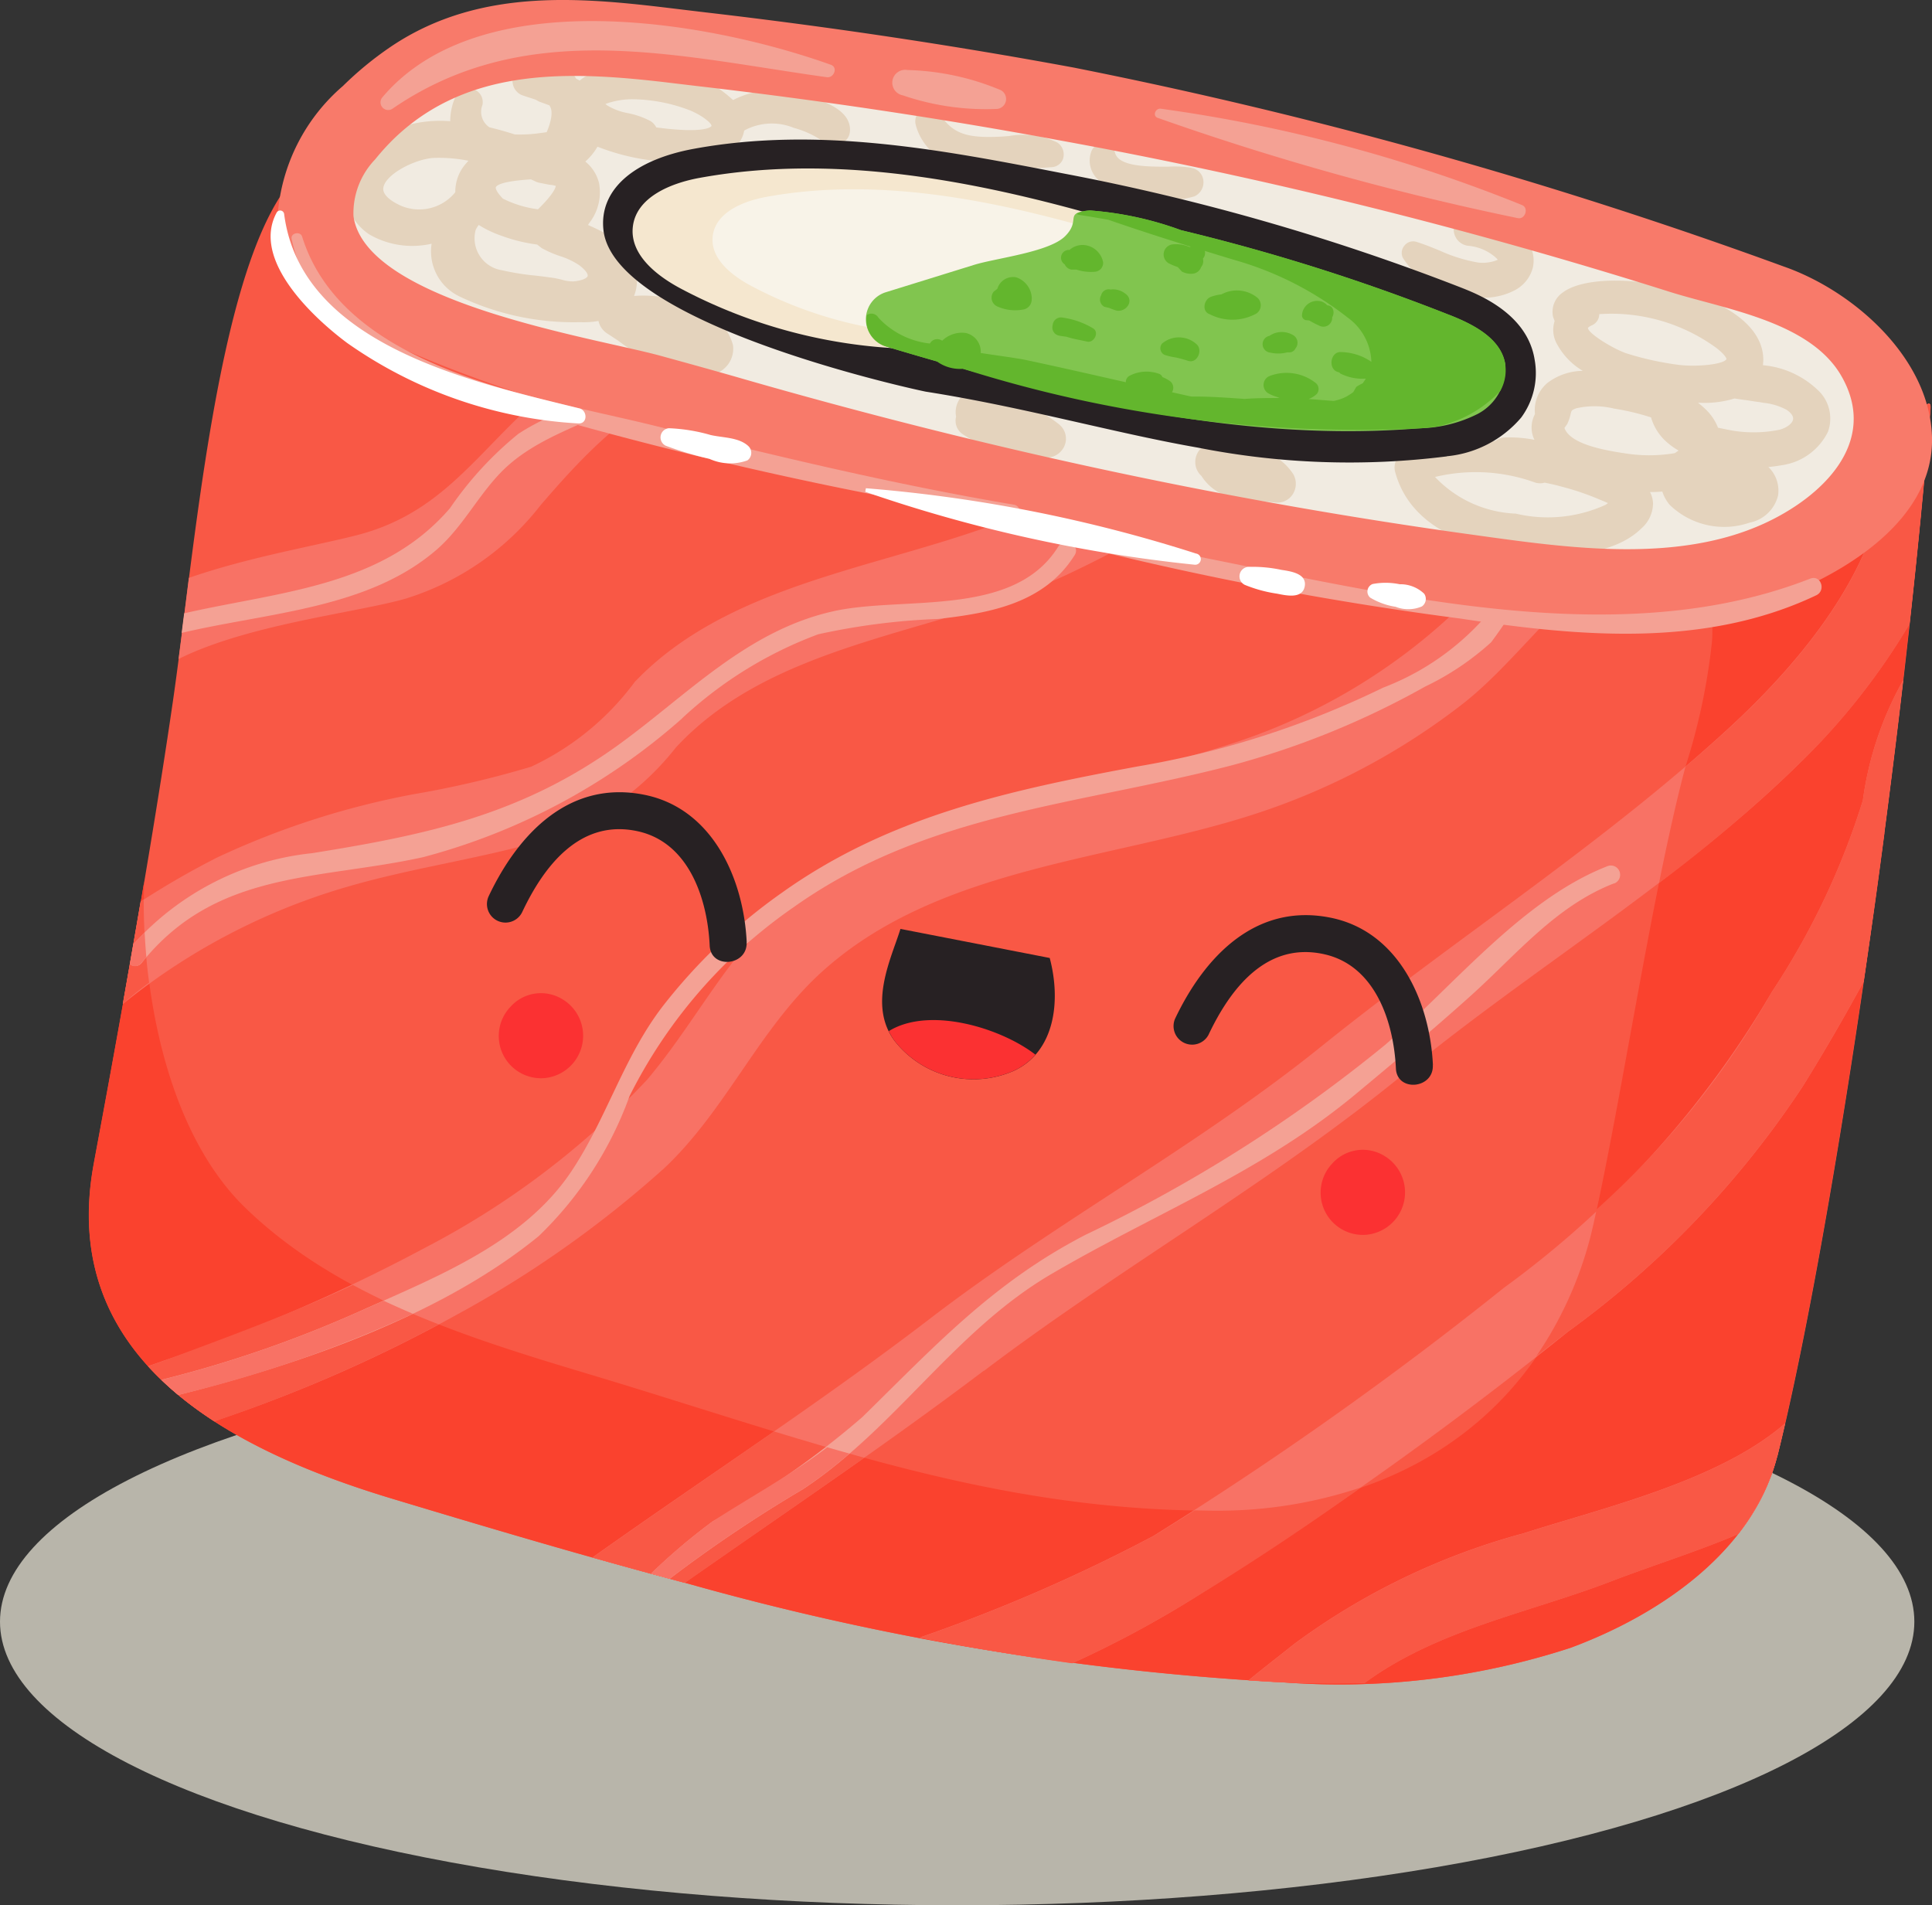 <svg xmlns="http://www.w3.org/2000/svg" width="54.498" height="53.743" viewBox="0 0 54.498 53.743">
  <rect x="0" y="0" width="54.498" height="53.743" fill="#333333" stroke="none"/>
  <g id="Avatar" transform="translate(-406 -1894.257)">
    <ellipse id="Ellipse_18" data-name="Ellipse 18" cx="27" cy="8" rx="27" ry="8" transform="translate(406 1932)" fill="#b8b5aa"/>
    <g id="Maki_d_âne" data-name="Maki d&apos;âne" transform="translate(322.396 2372.743)">
      <path id="Tracé_346" data-name="Tracé 346" d="M133.738-434c-.664,2.656-3.265,4.462-5.832,5.414a21.018,21.018,0,0,1-8.1.974A77.271,77.271,0,0,1,103-430.4c-2.8-.74-5.583-1.566-8.358-2.4-4.687-1.415-9.376-3.96-8.4-9.39.055-.309,1.457-7.689,2.24-13.1.6-4.126,1.217-11.932,3.244-14.544-.84,3.108,8.731,4.864,10.285,5.311,4.11,1.178,8.292,1.873,12.427,2.927,5.249,1.339,11.627,3.75,17.041,2.442a8.321,8.321,0,0,0,3.728-1.713c.433-.425,1.149-2.489,1.707-2.57s.238-.593.453-.069.741-.573.694-.008c-.89,10.727-2.889,23.8-4.317,29.516" transform="translate(0 -3.42)" fill="#f95845" fill-rule="evenodd"/>
      <path id="Tracé_347" data-name="Tracé 347" d="M137.4-459.417c-.389.243-.778.489-1.162.743-.5.331-.647,1.427-1.1,1.893a4.769,4.769,0,0,1-2.028,1.093c-1.614.525-1.133,1.392-1.212,2.72a17.645,17.645,0,0,1-.751,3.549c-.921,3.429-1.806,9.4-2.587,12.879-1.132,5.038-5.149,8.1-10.675,8.107-6.386.005-11.584-2.027-17.645-3.845-3.481-1.044-7.107-2.171-9.717-4.7-2.327-2.255-2.957-6.484-2.85-9.212-.688,4.074-1.4,7.8-1.435,8.02-.973,5.429,3.717,7.974,8.4,9.39,2.775.838,5.555,1.664,8.358,2.4a77.269,77.269,0,0,0,16.808,2.789,21.017,21.017,0,0,0,8.1-.974c2.567-.951,5.168-2.758,5.832-5.414,1.429-5.718,3.427-18.789,4.317-29.516.045-.535-.426.42-.658.076" transform="translate(0 -7.44)" fill="#fa422e" fill-rule="evenodd"/>
      <path id="Tracé_348" data-name="Tracé 348" d="M127.839-434.343l-4.211-.82c-.254.823-.921,2.132-.173,3.149a2.827,2.827,0,0,0,3.389.846c1.139-.544,1.317-1.954.995-3.174" transform="translate(-14.624 -17.121)" fill="#272123" fill-rule="evenodd"/>
      <path id="Tracé_349" data-name="Tracé 349" d="M107-432.007a1.155,1.155,0,0,0-1.432.23,1.192,1.192,0,0,0,.948,2.014,1.2,1.2,0,0,0,.484-2.244" transform="translate(-7.563 -18.312)" fill="#fb3132" fill-rule="evenodd"/>
      <path id="Tracé_350" data-name="Tracé 350" d="M145.33-424.7a1.155,1.155,0,0,0-1.432.231,1.192,1.192,0,0,0,.948,2.014,1.2,1.2,0,0,0,.484-2.245" transform="translate(-22.71 -21.201)" fill="#fb3132" fill-rule="evenodd"/>
      <path id="Tracé_351" data-name="Tracé 351" d="M123.42-430.6a1.743,1.743,0,0,0,.157.265,2.827,2.827,0,0,0,3.389.846,1.817,1.817,0,0,0,.591-.447c-.964-.748-2.986-1.375-4.137-.663" transform="translate(-14.746 -18.801)" fill="#fb3132" fill-rule="evenodd"/>
      <path id="Tracé_352" data-name="Tracé 352" d="M103.392-434.943c1.77-1.641,2.694-3.937,4.458-5.55,3.281-3,8.165-3.163,12.207-4.469a19.239,19.239,0,0,0,5.93-3.141c1.3-1.028,2.355-2.522,3.687-3.554a20.142,20.142,0,0,1-2.83-.132c-.339.345-.676.694-1.024,1.034a16.615,16.615,0,0,1-6.483,3.828c-4.044,1.306-8.516,1.587-12.047,4.182-1.924,1.413-2.841,3.5-4.346,5.274a23.29,23.29,0,0,1-6.229,4.717,48.125,48.125,0,0,1-7.4,3.2c-.14.052-.286.1-.434.154a9.47,9.47,0,0,0,1.871,1.555c.084-.03.167-.063.251-.092a40.578,40.578,0,0,0,6.592-2.921,30.5,30.5,0,0,0,5.8-4.09" transform="translate(-1.095 -10.55)" fill="#f87265" fill-rule="evenodd"/>
      <path id="Tracé_353" data-name="Tracé 353" d="M90.291-453.286c1.974-.989,5.093-1.317,6.43-1.711a7.7,7.7,0,0,0,3.782-2.625c.948-1.1,2.94-3.395,4.6-3.306h.034q-.739-.192-1.477-.4c-.313-.09-.952-.233-1.762-.429a14.548,14.548,0,0,0-1.415,1.094c-1.791,1.556-2.741,3.268-5.177,3.887-1.222.31-3.048.619-4.721,1.2-.1.812-.2,1.588-.292,2.3" transform="translate(-1.654 -6.609)" fill="#f87265" fill-rule="evenodd"/>
      <path id="Tracé_354" data-name="Tracé 354" d="M154.01-408.975a5.909,5.909,0,0,0,1.106-2.208c.072-.287.145-.6.22-.921-1.868,1.632-5.172,2.393-7.369,3.1a19.343,19.343,0,0,0-6.484,3.127c-.4.322-.846.66-1.282,1.022.327.018.654.044.982.056.761.028,1.528.036,2.293.016l.041-.03c2.059-1.491,4.6-1.947,6.93-2.843,1.16-.445,2.393-.828,3.564-1.324" transform="translate(-21.377 -26.234)" fill="#f87265" fill-rule="evenodd"/>
      <path id="Tracé_355" data-name="Tracé 355" d="M129.164-419.03a29.907,29.907,0,0,0,3.482-1.869,109.639,109.639,0,0,0,10.508-7.486,26.736,26.736,0,0,0,6.615-6.912c.6-.963,1.174-1.955,1.721-2.96.4-2.734.781-5.62,1.115-8.5a9.515,9.515,0,0,0-1.136,3.392,21.16,21.16,0,0,1-2.567,5.4,27.458,27.458,0,0,1-7.552,8.339,102.26,102.26,0,0,1-9.9,7.008,46.676,46.676,0,0,1-6.583,2.86q2.138.423,4.3.725" transform="translate(-15.318 -12.539)" fill="#f87265" fill-rule="evenodd"/>
      <path id="Tracé_356" data-name="Tracé 356" d="M99.353-445.91a7.855,7.855,0,0,0,3.943-2.674c2.792-3.017,7.448-3.2,11.024-4.874,1.268-.593,2.479-1.281,3.714-1.929-1-.281-1.971-.554-2.909-.794-.5.261-1.012.516-1.526.758-3.671,1.729-8.536,1.924-11.462,4.987a7.66,7.66,0,0,1-2.923,2.392,27.928,27.928,0,0,1-3.322.777,23.015,23.015,0,0,0-5.544,1.788,23.951,23.951,0,0,0-2.15,1.241c-.172,1.011-.344,1.989-.5,2.887a18.01,18.01,0,0,1,6.337-3.308c1.752-.512,3.565-.764,5.32-1.251" transform="translate(-0.628 -8.815)" fill="#f87265" fill-rule="evenodd"/>
      <path id="Tracé_357" data-name="Tracé 357" d="M120.651-432.418c3.879-2.938,8.11-5.314,11.881-8.407,3.646-2.992,7.832-5.466,11.186-8.794a18.988,18.988,0,0,0,3.037-3.867c.226-2.054.425-4.088.588-6.044.047-.565-.48.532-.694.008-.191-.463.037-.119-.294.024-.129.881-.207,1.775-.423,2.668-.583,2.4-2.449,4.6-4.227,6.243-3.565,3.291-7.769,5.982-11.55,9.027-3.484,2.806-7.449,4.929-11,7.649-3.1,2.378-6.37,4.5-9.551,6.759q1.3.367,2.6.715c2.824-1.978,5.686-3.9,8.438-5.982" transform="translate(-9.288 -7.402)" fill="#f87265" fill-rule="evenodd"/>
      <path id="Tracé_358" data-name="Tracé 358" d="M137.313-409.114a12.691,12.691,0,0,1-4.112.656c-.2,0-.388-.006-.581-.01q-.582.37-1.168.729a46.676,46.676,0,0,1-6.583,2.86q2.138.423,4.3.725a29.911,29.911,0,0,0,3.482-1.869c1.6-.972,3.146-2.012,4.667-3.092" transform="translate(-15.318 -27.415)" fill="#f95845" fill-rule="evenodd"/>
      <path id="Tracé_359" data-name="Tracé 359" d="M163.433-442.443q.283-2.156.534-4.314a9.515,9.515,0,0,0-1.136,3.392,21.16,21.16,0,0,1-2.567,5.4,24.452,24.452,0,0,1-4.94,6.129c-.028.131-.057.266-.085.391a10.7,10.7,0,0,1-1.619,3.755c.3-.232.6-.465.9-.7a26.736,26.736,0,0,0,6.615-6.912c.6-.963,1.174-1.955,1.721-2.96q.15-1.022.3-2.071c.1-.706.193-1.409.286-2.116" transform="translate(-26.681 -12.539)" fill="#f95845" fill-rule="evenodd"/>
      <path id="Tracé_360" data-name="Tracé 360" d="M94.653-418.557c-1.736.812-3.521,1.461-5.342,2.141-.14.052-.286.1-.434.154.125.137.256.269.392.4l.047.044a9.406,9.406,0,0,0,.872.723l.095.069c.152.109.306.217.465.319.084-.03.168-.062.252-.091a41.413,41.413,0,0,0,6.076-2.648,21.688,21.688,0,0,1-2.422-1.11" transform="translate(-1.095 -23.683)" fill="#f95845" fill-rule="evenodd"/>
      <path id="Tracé_361" data-name="Tracé 361" d="M155.335-412.1c-1.868,1.632-5.172,2.393-7.369,3.1a19.343,19.343,0,0,0-6.484,3.127c-.4.322-.846.66-1.282,1.022.327.018.654.044.982.056.761.028,1.528.036,2.293.016l.041-.03c2.059-1.491,4.6-1.947,6.93-2.843,1.16-.445,2.393-.828,3.564-1.324.117-.152.227-.308.331-.466l.075-.121q.114-.183.215-.374l.081-.158c.06-.123.116-.251.168-.38l.064-.157a5.5,5.5,0,0,0,.172-.552c.037-.148.075-.3.112-.462s.071-.3.107-.458" transform="translate(-21.377 -26.234)" fill="#f95845" fill-rule="evenodd"/>
      <path id="Tracé_362" data-name="Tracé 362" d="M167-459.585l-.007-.036c-.069-.016-.078-.012-.088,0-.109.077-.271.272-.411.293h-.054l-.051-.024-.047-.05c-.123.076-.245.157-.368.235a23.286,23.286,0,0,1-.386,2.391c-.583,2.4-2.449,4.6-4.227,6.243-.415.383-.839.756-1.271,1.124-.252.941-.5,2.07-.746,3.282a40.565,40.565,0,0,0,4.03-3.44,18.988,18.988,0,0,0,3.037-3.867q.08-.722.154-1.434l.018-.174q.074-.724.145-1.442l0-.042q.064-.655.123-1.3l.029-.319c.04-.446.079-.891.116-1.331l0-.085,0-.018" transform="translate(-28.942 -7.451)" fill="#f95845" fill-rule="evenodd"/>
      <path id="Tracé_363" data-name="Tracé 363" d="M88.287-436.525l-.088.055-.013.077c-.025.147-.05.292-.076.438-.018.106-.036.212-.055.318-.021.125-.043.249-.065.373s-.044.256-.067.382c-.017.1-.034.193-.05.289-.025.143-.051.286-.075.425-.015.085-.03.167-.044.25-.02.111-.04.225-.06.334.234-.209.484-.41.745-.6a17.366,17.366,0,0,1-.153-2.339" transform="translate(-0.628 -16.583)" fill="#f95845" fill-rule="evenodd"/>
      <path id="Tracé_364" data-name="Tracé 364" d="M117.273-410.983c-.847-.232-1.694-.483-2.546-.742-1.706,1.185-3.425,2.353-5.12,3.556q1.3.367,2.6.715c1.684-1.179,3.38-2.342,5.061-3.528" transform="translate(-9.288 -26.383)" fill="#f95845" fill-rule="evenodd"/>
      <path id="Tracé_365" data-name="Tracé 365" d="M103.6-448.225a11.5,11.5,0,0,1,3.843-2.372,18.976,18.976,0,0,1,3.383-.432c1.494-.17,3-.449,3.849-1.8.178-.284-.3-.508-.472-.226-1.251,1.991-4.32,1.377-6.294,1.8-2.46.532-4.137,2.353-6.1,3.775-2.731,1.976-5.41,2.541-8.645,3.058a7.881,7.881,0,0,0-5.033,2.562c-.034.193-.067.384-.1.572a.232.232,0,0,0,.33-.044c2.1-2.621,4.991-2.326,7.945-2.98a17.913,17.913,0,0,0,7.3-3.915" transform="translate(-0.757 -9.998)" fill="#f4a194" fill-rule="evenodd"/>
      <path id="Tracé_366" data-name="Tracé 366" d="M139.5-437.617a.262.262,0,0,0-.18-.492c-2.413.936-4.365,3.4-6.291,5.052a41.55,41.55,0,0,1-8.438,5.348c-2.607,1.346-4.243,3.129-6.3,5.144a24.7,24.7,0,0,1-4.22,2.942,17.306,17.306,0,0,0-1.739,1.473l.527.144a38.333,38.333,0,0,1,3.752-2.522c2.619-1.724,4.271-4.462,7-6.065,2.95-1.729,5.956-2.881,8.618-5.1,1.09-.907,2.186-1.822,3.239-2.77,1.276-1.149,2.386-2.521,4.028-3.157" transform="translate(-10.362 -15.949)" fill="#f4a194" fill-rule="evenodd"/>
      <path id="Tracé_367" data-name="Tracé 367" d="M90.448-453.648c2.413-.573,5.257-.674,7.188-2.347.727-.63,1.153-1.5,1.816-2.183,1.046-1.073,2.619-1.4,3.878-2.16.288-.174-.012-.6-.3-.429-.982.592-2.133.876-3.089,1.505a9.871,9.871,0,0,0-1.926,2.094c-1.906,2.225-4.817,2.353-7.5,2.968q-.036.279-.07.551" transform="translate(-1.716 -6.986)" fill="#f4a194" fill-rule="evenodd"/>
      <path id="Tracé_368" data-name="Tracé 368" d="M89.971-428.55c3.461-.871,7.414-2.232,10.168-4.479a10.369,10.369,0,0,0,2.564-3.953,14.207,14.207,0,0,1,4.626-5.325c3.761-2.673,8.037-2.879,12.349-4a23.594,23.594,0,0,0,5.464-2.223,7.719,7.719,0,0,0,1.863-1.25,12.837,12.837,0,0,0,1.169-1.879c-.186-.012-.372-.022-.559-.039-.107.212-.206.435-.356.68a7.319,7.319,0,0,1-3.3,2.517,25.47,25.47,0,0,1-6.913,2.22c-3.582.666-6.987,1.392-10.013,3.541a15.713,15.713,0,0,0-3.411,3.247c-1.091,1.43-1.57,3.147-2.553,4.624-1.342,2.019-3.786,2.977-5.933,3.939a33.36,33.36,0,0,1-5.636,1.952c.152.146.308.288.474.425" transform="translate(-1.34 -10.588)" fill="#f4a194" fill-rule="evenodd"/>
      <path id="Tracé_369" data-name="Tracé 369" d="M96.593-417.454c-.278-.119-.554-.24-.826-.369l-.634.281a33.36,33.36,0,0,1-5.636,1.952c.152.146.308.288.474.425a35.889,35.889,0,0,0,6.622-2.29" transform="translate(-1.34 -23.973)" fill="#f87265" fill-rule="evenodd"/>
      <path id="Tracé_370" data-name="Tracé 370" d="M117.3-410.987c-1.019.78-2.116,1.369-3.232,2.09a17.307,17.307,0,0,0-1.739,1.473l.05.014.477.13a38.332,38.332,0,0,1,3.752-2.522,12.867,12.867,0,0,0,1.319-1.008q-.313-.087-.627-.177" transform="translate(-10.362 -26.675)" fill="#f87265" fill-rule="evenodd"/>
      <path id="Tracé_371" data-name="Tracé 371" d="M88.441-435.007c-.106.11-.215.215-.318.334q-.037.21-.073.417l-.01.055-.018.1a.232.232,0,0,0,.33-.044l.138-.157c-.022-.24-.037-.474-.05-.7" transform="translate(-0.757 -17.182)" fill="#f87265" fill-rule="evenodd"/>
      <path id="Tracé_372" data-name="Tracé 372" d="M112.007-437.308c-.084-1.781-.957-3.765-2.876-4.156-2.13-.435-3.573,1.107-4.4,2.854a.523.523,0,0,0,.944.451c.609-1.291,1.629-2.643,3.27-2.276,1.445.324,1.957,1.923,2.018,3.224.032.672,1.074.576,1.042-.1" transform="translate(-7.34 -14.601)" fill="#272123" fill-rule="evenodd"/>
      <path id="Tracé_373" data-name="Tracé 373" d="M144.012-431.574c-.083-1.781-.956-3.764-2.876-4.157-2.129-.435-3.573,1.108-4.4,2.853a.524.524,0,0,0,.944.452c.61-1.291,1.629-2.644,3.269-2.276,1.446.324,1.958,1.922,2.019,3.223.031.672,1.074.576,1.041-.1" transform="translate(-19.988 -16.867)" fill="#272123" fill-rule="evenodd"/>
      <path id="Tracé_374" data-name="Tracé 374" d="M98.18-474.633a4.332,4.332,0,0,0-1.53,2.872,2.925,2.925,0,0,0,1.736,2.322c2.979,1.554,6.638,2.341,9.849,3.269q5.366,1.551,10.833,2.719,5.025,1.064,10.116,1.771c2.973.409,5.954.9,8.79-.405a6.522,6.522,0,0,0,2.509-1.88,3.742,3.742,0,0,0,.774-2.971c-.327-1.566-1.842-2.151-3.194-2.622a137.063,137.063,0,0,0-20.191-5.309q-5.136-.951-10.329-1.548c-2.736-.318-5.715-.849-8.157.794a8.673,8.673,0,0,0-1.206.989" transform="translate(-4.166 -0.683)" fill="#f1ebe1" fill-rule="evenodd"/>
      <path id="Tracé_375" data-name="Tracé 375" d="M107.767-474.237a4.626,4.626,0,0,0-1.591-.31,2.212,2.212,0,0,0-.786.133l.057.044a1.726,1.726,0,0,0,.581.215,2.328,2.328,0,0,1,.63.221.428.428,0,0,1,.166.181c1.444.192,1.56-.039,1.56-.041C108.387-473.88,108.088-474.109,107.767-474.237Zm-6.289,1.48.048-.056a4.255,4.255,0,0,0-.992-.079c-.539.041-1.333.458-1.406.828-.041.207.21.38.428.489a1.31,1.31,0,0,0,1.6-.35A1.2,1.2,0,0,1,101.478-472.757Zm1.97.543-.158-.074c-.8.051-.966.161-.991.224-.009.022.009.125.2.32a3.068,3.068,0,0,0,.99.3c.48-.468.5-.636.5-.66l-.084-.021-.1-.012-.3-.059Zm1.026,2.806c.275-.021.4-.1.415-.151s-.039-.151-.227-.3a2.091,2.091,0,0,0-.553-.264,3.109,3.109,0,0,1-.516-.226l-.127-.1a4.553,4.553,0,0,1-1.022-.253,3.087,3.087,0,0,1-.628-.3.92.92,0,0,0-.084.137.911.911,0,0,0,.741,1.141,7.57,7.57,0,0,0,.96.153c.169.02.337.04.5.065.067.01.14.027.215.045A1.14,1.14,0,0,0,104.473-469.409Zm7.816-4.264a.4.4,0,0,1-.334.394.709.709,0,0,1-.533-.151l-.1-.06a2.768,2.768,0,0,0-.619-.252,1.636,1.636,0,0,0-1.353.052l-.047.027a.759.759,0,0,1-.189.391,2.051,2.051,0,0,1-1.411.493,6.3,6.3,0,0,1-2.537-.431,1.693,1.693,0,0,1-.343.419,1.13,1.13,0,0,1,.388.611,1.409,1.409,0,0,1-.285,1.133L104.9-471c.619.27,1.259.608,1.365,1.371a1.184,1.184,0,0,1-.067.63,3.482,3.482,0,0,1,1.935.417,1.46,1.46,0,0,1,.856.97.746.746,0,0,1-.154.564.879.879,0,0,1-.6.316,1.793,1.793,0,0,1-.5-.023,5.771,5.771,0,0,1-1.979-.979c-.112-.074-.219-.145-.319-.209a.559.559,0,0,1-.242-.351,2.376,2.376,0,0,1-.521.035,7.488,7.488,0,0,1-3.4-.726,1.408,1.408,0,0,1-.786-1.488,2.421,2.421,0,0,1-1.762-.264,1.581,1.581,0,0,1-.693-1.218c-.09-.95.825-1.576,1.712-1.845a3.54,3.54,0,0,1,1.268-.128,1.691,1.691,0,0,1,.153-.7.387.387,0,0,1,.483-.21.386.386,0,0,1,.272.454.523.523,0,0,0,.2.629c.24.057.478.125.713.2a4.047,4.047,0,0,0,.721-.039l.052-.007.127-.018c.117-.275.2-.595.074-.758l-.291-.106-.1-.055-.342-.111a.431.431,0,0,1-.3-.472.52.52,0,0,1,.438-.468,1.67,1.67,0,0,1,1.155.249.473.473,0,0,1,.191.207l.105.059a1.276,1.276,0,0,1,.168-.118,3.807,3.807,0,0,1,4.16.668,2.413,2.413,0,0,1,1.776-.185c1.037.228,1.534.567,1.522,1.037" transform="translate(-4.709 -1.139)" fill="#e4d3bd" fill-rule="evenodd"/>
      <path id="Tracé_376" data-name="Tracé 376" d="M156.345-461.207a3.641,3.641,0,0,0,1.533.011c.2-.057.352-.176.371-.288s-.1-.215-.177-.268a1.716,1.716,0,0,0-.654-.2l-.122-.022c-.114-.011-.245-.037-.371-.054-.109-.014-.22-.029-.328-.047a2.855,2.855,0,0,1-1.031.118,2.686,2.686,0,0,1,.244.215,1.436,1.436,0,0,1,.322.492Zm-2.9.669a4.336,4.336,0,0,0,1.468.005l.106-.073a2.007,2.007,0,0,1-.376-.278,1.468,1.468,0,0,1-.4-.657,6.831,6.831,0,0,0-1.045-.249,2.33,2.33,0,0,0-1.065-.008c-.132.051-.133.058-.161.172a1.31,1.31,0,0,1-.09.266l-.082.116C151.965-460.772,152.987-460.61,153.442-460.537Zm2.927-2.648s-.009-.1-.29-.317a5.028,5.028,0,0,0-3.3-.951.344.344,0,0,1-.207.315c-.095.042-.112.074-.112.074.006.159.717.591,1.079.715a8.445,8.445,0,0,0,1.381.313C155.466-462.948,156.3-463.033,156.368-463.185Zm-8.223,3.325a3.316,3.316,0,0,0,2.278,1.034,3.926,3.926,0,0,0,2.541-.252l.059-.046-.138-.059-.163-.068a7.648,7.648,0,0,0-1.054-.349c-.14-.039-.285-.07-.43-.1a.457.457,0,0,1-.281-.007,4.921,4.921,0,0,0-2.813-.153Zm11.083-1.272a1.716,1.716,0,0,1-1.312.942c-.116.021-.239.038-.367.049a.923.923,0,0,1,.272.807,1.029,1.029,0,0,1-.8.762,2.207,2.207,0,0,1-2.255-.5,1.092,1.092,0,0,1-.209-.376c-.111.009-.227.014-.347.013a.758.758,0,0,1,.085.321.95.95,0,0,1-.333.709c-1.023,1.006-3.2.747-3.839.643l-.126-.021c-1.626-.292-2.652-1.049-2.971-2.2a.483.483,0,0,1,.274-.59,4.8,4.8,0,0,1,2.545-.3.454.454,0,0,1,.246-.1,3.631,3.631,0,0,1,.858.065.8.8,0,0,1,.016-.727,1,1,0,0,1,.349-.876,1.672,1.672,0,0,1,1-.342,1.96,1.96,0,0,1-.715-.732.817.817,0,0,1-.08-.674l-.044-.118a.659.659,0,0,1,.269-.683c.746-.567,2.974-.4,4.415.339.829.423,1.26.971,1.246,1.584l-.009.125a2.56,2.56,0,0,1,1.624.778,1.1,1.1,0,0,1,.207,1.106" transform="translate(-24.066 -5.171)" fill="#e4d3bd" fill-rule="evenodd"/>
      <path id="Tracé_377" data-name="Tracé 377" d="M129.471-459.321a4.043,4.043,0,0,0-1.569-.758c-.191-.06-.383-.12-.571-.19a.537.537,0,0,0-.628.153.66.66,0,0,0-.153.566.453.453,0,0,0,.186.494,3.4,3.4,0,0,0,1.4.538c.275.05.553.08.828.111l.079.008a.545.545,0,0,0,.561-.321.515.515,0,0,0-.135-.6" transform="translate(-15.976 -7.183)" fill="#e4d3bd" fill-rule="evenodd"/>
      <path id="Tracé_378" data-name="Tracé 378" d="M140.477-456.958a1.6,1.6,0,0,0-1.008-.684,3.335,3.335,0,0,0-1.287-.184.532.532,0,0,0-.451.406.53.53,0,0,0,.159.518,1.382,1.382,0,0,0,1.095.64c.236.042.473.063.676.08.108.01.207.018.291.028a.521.521,0,0,0,.51-.225.548.548,0,0,0,.015-.58" transform="translate(-20.396 -8.159)" fill="#e4d3bd" fill-rule="evenodd"/>
      <path id="Tracé_379" data-name="Tracé 379" d="M149.267-466.218a1.869,1.869,0,0,0,1.277-.169,1.008,1.008,0,0,0,.5-.627.928.928,0,0,0-.142-.736,2.065,2.065,0,0,0-1.636-.825.43.43,0,0,0-.447.407.464.464,0,0,0,.384.529,1.351,1.351,0,0,1,.821.357l.032.04a1.1,1.1,0,0,1-.551.078,4.4,4.4,0,0,1-1.09-.339c-.218-.089-.435-.177-.66-.247a.31.31,0,0,0-.325.1.32.32,0,0,0-.056.344,2.123,2.123,0,0,0,1.4.966,3.96,3.96,0,0,0,.489.124" transform="translate(-24.203 -3.916)" fill="#e4d3bd" fill-rule="evenodd"/>
      <path id="Tracé_380" data-name="Tracé 380" d="M128.833-472.062a.4.4,0,0,0-.178-.434,2.231,2.231,0,0,0-1.351-.178c-.093.007-.183.015-.27.019-.853.037-1.324-.05-1.687-.652a.345.345,0,0,0-.438-.151.4.4,0,0,0-.241.462,1.575,1.575,0,0,0,1.379,1.172c.064.012.129.021.2.028a14.011,14.011,0,0,0,2.258,0,.356.356,0,0,0,.331-.27" transform="translate(-15.235 -1.975)" fill="#e4d3bd" fill-rule="evenodd"/>
      <path id="Tracé_381" data-name="Tracé 381" d="M135.659-471.11a2.887,2.887,0,0,0-.654-.031c-.593,0-1.406,0-1.5-.4a.336.336,0,0,0-.314-.253.342.342,0,0,0-.35.217.729.729,0,0,0,.214.823,2.489,2.489,0,0,0,1.2.491,3.008,3.008,0,0,0,1.491-.041.435.435,0,0,0,.252-.452.4.4,0,0,0-.337-.35" transform="translate(-18.45 -2.643)" fill="#e4d3bd" fill-rule="evenodd"/>
      <path id="Tracé_382" data-name="Tracé 382" d="M106.068-476.14l.671.08c3.47.4,6.922.918,10.259,1.537a141.1,141.1,0,0,1,17.141,4.254c1.56.5,4.015.836,4.9,2.407,1.067,1.885-.6,3.415-2.187,4.142-2.4,1.1-5.374.712-7.845.37l-.367-.051c-3.312-.456-6.69-1.048-10.042-1.758-3.525-.746-7.146-1.655-10.759-2.7-.7-.2-1.423-.4-2.153-.6-1.836-.5-8.294-1.5-8.628-3.931a2.19,2.19,0,0,1,.611-1.6,6.618,6.618,0,0,1,.547-.6C100.345-476.628,103.235-476.484,106.068-476.14Zm22.29,14.813.365.05c2.623.363,5.342.717,7.917-.118,2.072-.672,5.032-2.246,4.944-4.788-.076-2.218-2.218-4.1-4.177-4.784a134.66,134.66,0,0,0-20.028-5.612c-3.388-.627-6.882-1.151-10.4-1.559l-.66-.079c-2.641-.321-5.633-.684-8.2,1.043a9.593,9.593,0,0,0-1.357,1.112,5.316,5.316,0,0,0-1.842,3.645,3.887,3.887,0,0,0,2.3,3.222,39.525,39.525,0,0,0,7.923,2.759c.72.2,1.43.388,2.12.588,3.662,1.058,7.331,1.979,10.906,2.737q2.266.48,4.542.887c1.892.34,3.781.639,5.649.9" transform="translate(-3.483 0)" fill="#f87a6a" fill-rule="evenodd"/>
      <path id="Tracé_383" data-name="Tracé 383" d="M95.567-467.448c.636,2.881,3.185,3.795,5.757,4.581a112.062,112.062,0,0,0,14.555,3.322.206.206,0,0,0,.073-.405c-3.381-.571-6.739-1.378-10.066-2.209s-8.84-1.562-10.023-5.356c-.051-.161-.332-.1-.295.066" transform="translate(-3.737 -4.298)" fill="#f4a194" fill-rule="evenodd"/>
      <path id="Tracé_384" data-name="Tracé 384" d="M132.681-453.114a93.779,93.779,0,0,0,10.478,1.973c3.337.509,6.894.834,10.031-.657.285-.135.133-.589-.172-.469-6.237,2.439-13.913-.175-20.278-1.175a.167.167,0,0,0-.059.328" transform="translate(-18.354 -9.896)" fill="#f4a194" fill-rule="evenodd"/>
      <path id="Tracé_385" data-name="Tracé 385" d="M100.05-475.031c3.8-2.61,8.046-1.475,12.255-.89.2.028.321-.278.113-.351-3.478-1.243-9.9-2.35-12.656.924a.217.217,0,0,0,.287.318" transform="translate(-5.377 -0.387)" fill="#f4a194" fill-rule="evenodd"/>
      <path id="Tracé_386" data-name="Tracé 386" d="M123.892-474.508a7.238,7.238,0,0,0,2.664.382.282.282,0,0,0,.095-.53,7.253,7.253,0,0,0-2.631-.567.363.363,0,0,0-.128.715" transform="translate(-14.819 -1.288)" fill="#f4a194" fill-rule="evenodd"/>
      <path id="Tracé_387" data-name="Tracé 387" d="M135.911-473.16a77.586,77.586,0,0,0,10.153,2.828c.212.05.328-.292.119-.37a42.69,42.69,0,0,0-10.189-2.716c-.144-.016-.237.2-.083.259" transform="translate(-19.651 -2.002)" fill="#f4a194" fill-rule="evenodd"/>
      <path id="Tracé_388" data-name="Tracé 388" d="M136.089-465.091c-.116-.725-.888-1.122-1.571-1.391a62.517,62.517,0,0,0-11.027-3.165c-3.314-.645-6.761-1.317-10.13-.7-.822.15-1.975.55-1.88,1.38.182,1.606,6.526,3.529,8.393,3.822,5.209.823,9.142,2.537,14.454,1.822.946-.127,1.936-.658,1.761-1.764" transform="translate(-10.026 -3.12)" fill="#272123" fill-rule="evenodd"/>
      <path id="Tracé_389" data-name="Tracé 389" d="M119.457-466.523c-2.328-.36-7.244-2.142-7.683-3.082a2.318,2.318,0,0,1,1.19-.469c3.208-.584,6.563.07,9.82.7a61.917,61.917,0,0,1,10.88,3.121c.823.325,1.026.584,1.051.745a.447.447,0,0,1-.069.372,1.522,1.522,0,0,1-.976.432c-3.564.48-6.559-.2-9.73-.914-1.162-.263-2.356-.533-3.626-.76C120.033-466.429,119.747-466.476,119.457-466.523Zm14.436,3.479a3.138,3.138,0,0,0,2.1-1.092,2.115,2.115,0,0,0,.379-1.634c-.206-1.295-1.574-1.835-2.09-2.038a63.622,63.622,0,0,0-11.19-3.211c-3.395-.661-6.906-1.343-10.425-.7-1.732.316-2.69,1.174-2.561,2.3.305,2.686,8.951,4.528,9.093,4.553,1.541.242,2.982.569,4.376.885,1.107.25,2.194.5,3.295.693a21.978,21.978,0,0,0,7.027.247" transform="translate(-9.479 -2.572)" fill="#272123" fill-rule="evenodd"/>
      <path id="Tracé_390" data-name="Tracé 390" d="M125.692-468.973c-3.972-1.2-8.251-2.136-12.333-1.391-.822.15-1.787.55-1.88,1.38-.088.782.667,1.379,1.361,1.747a14.626,14.626,0,0,0,6.919,1.7c1.787-1.4,4.146-2.035,5.933-3.435" transform="translate(-10.024 -3.104)" fill="#f5e7cf" fill-rule="evenodd"/>
      <path id="Tracé_391" data-name="Tracé 391" d="M126.658-468.325c-3.2-.966-6.648-1.72-9.937-1.12-.663.12-1.44.442-1.515,1.112-.071.63.537,1.11,1.1,1.407a11.772,11.772,0,0,0,5.575,1.368c1.439-1.128,3.341-1.639,4.78-2.768" transform="translate(-11.498 -3.488)" fill="#f8f3e8" fill-rule="evenodd"/>
      <path id="Tracé_392" data-name="Tracé 392" d="M138.82-465.727c.683.269,1.455.666,1.571,1.391a1.456,1.456,0,0,1-.777,1.4,3.815,3.815,0,0,1-1.638.405c-5.089.414-10.123-.832-15.042-2.306a.8.8,0,0,1-.027-1.528l2.5-.775c.62-.193,2.119-.358,2.57-.81.474-.474-.068-.654.7-.725a9.467,9.467,0,0,1,2.566.556q1.275.307,2.533.671,2.558.741,5.039,1.721" transform="translate(-14.328 -3.874)" fill="#81c54f" fill-rule="evenodd"/>
      <path id="Tracé_393" data-name="Tracé 393" d="M140.4-464.336c-.116-.725-.888-1.122-1.571-1.391q-2.478-.978-5.039-1.721-1.258-.365-2.533-.671a9.472,9.472,0,0,0-2.566-.556.868.868,0,0,0-.392.092l.067.031c.278.041.556.091.833.138.735.255,1.46.49,2.2.72l.034.014.033.008.06.018-.035.01a.941.941,0,0,0-.477-.075.287.287,0,0,0-.1.539,1.858,1.858,0,0,0,.243.1l.119.128a.534.534,0,0,0,.311.06.277.277,0,0,0,.231-.186.263.263,0,0,0,.051-.238.244.244,0,0,0,.054-.218c.276.085.549.169.832.254a9.261,9.261,0,0,1,3.2,1.628,1.6,1.6,0,0,1,.666,1.246,1.56,1.56,0,0,0-.865-.275c-.287-.011-.36.458-.1.556l.061.019.025.028a1.376,1.376,0,0,0,.723.146l-.088.132a1.293,1.293,0,0,0-.181.1l-.086.149a2.041,2.041,0,0,1-.187.122,1.277,1.277,0,0,1-.367.126c-.252-.017-.5-.041-.706-.053a.718.718,0,0,0,.23-.142.219.219,0,0,0-.024-.307,1.331,1.331,0,0,0-1.308-.2.273.273,0,0,0-.023.494,1.08,1.08,0,0,0,.225.093l.083.033c-.327,0-.648,0-.988.026-.5-.035-1-.072-1.5-.067-.183-.038-.366-.082-.549-.121a.238.238,0,0,0-.037-.3.96.96,0,0,0-.232-.128.162.162,0,0,0-.117-.1,1.036,1.036,0,0,0-.821.068.2.2,0,0,0-.094.177c-.936-.212-1.872-.426-2.808-.625-.269-.057-.747-.117-1.286-.2a.54.54,0,0,0-.425-.565.8.8,0,0,0-.66.217l-.038-.019a.235.235,0,0,0-.31.1,2.324,2.324,0,0,1-1.453-.729.224.224,0,0,0-.331-.068.793.793,0,0,0,.557.885q.71.213,1.424.417a1.106,1.106,0,0,0,.737.208,36.993,36.993,0,0,0,12.882,1.681q.247-.02.495-.054a3.475,3.475,0,0,0,1.776-1,1.186,1.186,0,0,0,.143-.747" transform="translate(-14.333 -3.874)" fill="#63b62d" fill-rule="evenodd"/>
      <path id="Tracé_394" data-name="Tracé 394" d="M141.708-462.918a.62.62,0,0,0-.661.026.239.239,0,0,0-.01.466l.108.02a1,1,0,0,0,.405-.021h.067a.191.191,0,0,0,.167-.112.25.25,0,0,0-.076-.379" transform="translate(-21.636 -6.12)" fill="#63b62d" fill-rule="evenodd"/>
      <path id="Tracé_395" data-name="Tracé 395" d="M139.636-464.738a.914.914,0,0,0-1.013-.093,1.186,1.186,0,0,0-.307.073c-.188.076-.254.409-.024.486a1.4,1.4,0,0,0,1.322-.022.284.284,0,0,0,.022-.445" transform="translate(-20.565 -5.351)" fill="#63b62d" fill-rule="evenodd"/>
      <path id="Tracé_396" data-name="Tracé 396" d="M143.545-463.992c.074-.114.042-.3-.1-.331l-.043-.008a.349.349,0,0,0-.24-.121.428.428,0,0,0-.467.385.137.137,0,0,0,.109.157l.091.007a2.986,2.986,0,0,0,.3.155.248.248,0,0,0,.35-.244" transform="translate(-22.363 -5.545)" fill="#63b62d" fill-rule="evenodd"/>
      <path id="Tracé_397" data-name="Tracé 397" d="M132.206-463.37a2.284,2.284,0,0,0-.863-.306.236.236,0,0,0-.276.168l-.016.089a.235.235,0,0,0,.2.253c.064.012.129.02.194.028.189.065.4.094.586.139s.353-.253.175-.37" transform="translate(-17.762 -5.851)" fill="#63b62d" fill-rule="evenodd"/>
      <path id="Tracé_398" data-name="Tracé 398" d="M134-464.861a.555.555,0,0,0-.429-.126.217.217,0,0,0-.264.16.233.233,0,0,0,.091.327l.13.03c.068.028.121.047.175.066.273.094.559-.246.3-.457" transform="translate(-18.641 -5.332)" fill="#63b62d" fill-rule="evenodd"/>
      <path id="Tracé_399" data-name="Tracé 399" d="M137.1-462.569a.738.738,0,0,0-.962-.01.207.207,0,0,0,.068.319,1.866,1.866,0,0,0,.33.076c.114.028.227.057.338.094.264.084.428-.322.226-.479" transform="translate(-19.754 -6.217)" fill="#63b62d" fill-rule="evenodd"/>
      <path id="Tracé_400" data-name="Tracé 400" d="M132.64-466.577a.6.6,0,0,0-.535-.482.554.554,0,0,0-.412.138.221.221,0,0,0-.135.408.258.258,0,0,0,.187.147h.144a1.315,1.315,0,0,0,.525.06.252.252,0,0,0,.227-.273" transform="translate(-17.92 -4.515)" fill="#63b62d" fill-rule="evenodd"/>
      <path id="Tracé_401" data-name="Tracé 401" d="M129.351-464.955a.644.644,0,0,0-.445-.605.464.464,0,0,0-.527.326l-.1.077a.27.27,0,0,0,.088.415,1.228,1.228,0,0,0,.724.095.286.286,0,0,0,.256-.308" transform="translate(-16.642 -5.105)" fill="#63b62d" fill-rule="evenodd"/>
      <path id="Tracé_402" data-name="Tracé 402" d="M103.3-463.087c-2.971-.737-7.854-1.765-8.331-5.484a.113.113,0,0,0-.212-.038c-.722,1.335,1.041,2.971,1.991,3.677a12.551,12.551,0,0,0,6.534,2.27c.254,0,.24-.37.018-.425" transform="translate(-3.35 -3.879)" fill="#fff" fill-rule="evenodd"/>
      <path id="Tracé_403" data-name="Tracé 403" d="M131.661-453.871a41.323,41.323,0,0,0-9.319-1.844l-.018.1a41.362,41.362,0,0,0,9.281,2.056.159.159,0,0,0,.056-.313" transform="translate(-14.313 -8.999)" fill="#fff" fill-rule="evenodd"/>
      <path id="Tracé_404" data-name="Tracé 404" d="M115.246-458.018c-.269-.243-.713-.227-1.055-.305a4.916,4.916,0,0,0-1.184-.192.261.261,0,0,0-.088.492,8.947,8.947,0,0,0,1.229.368,1.42,1.42,0,0,0,1.078.048.262.262,0,0,0,.021-.41" transform="translate(-10.54 -7.892)" fill="#fff" fill-rule="evenodd"/>
      <path id="Tracé_405" data-name="Tracé 405" d="M140.96-451.969a3.868,3.868,0,0,0-.944-.083.268.268,0,0,0-.09.505,3.871,3.871,0,0,0,.913.25c.247.049.715.16.781-.207s-.413-.426-.66-.465" transform="translate(-21.212 -10.443)" fill="#fff" fill-rule="evenodd"/>
      <path id="Tracé_406" data-name="Tracé 406" d="M147.345-451a.97.97,0,0,0-.692-.268,1.945,1.945,0,0,0-.764-.006.227.227,0,0,0-.068.383,1.961,1.961,0,0,0,.718.259.97.97,0,0,0,.742-.011.258.258,0,0,0,.064-.357" transform="translate(-23.567 -10.738)" fill="#fff" fill-rule="evenodd"/>
    </g>
  </g>
</svg>
